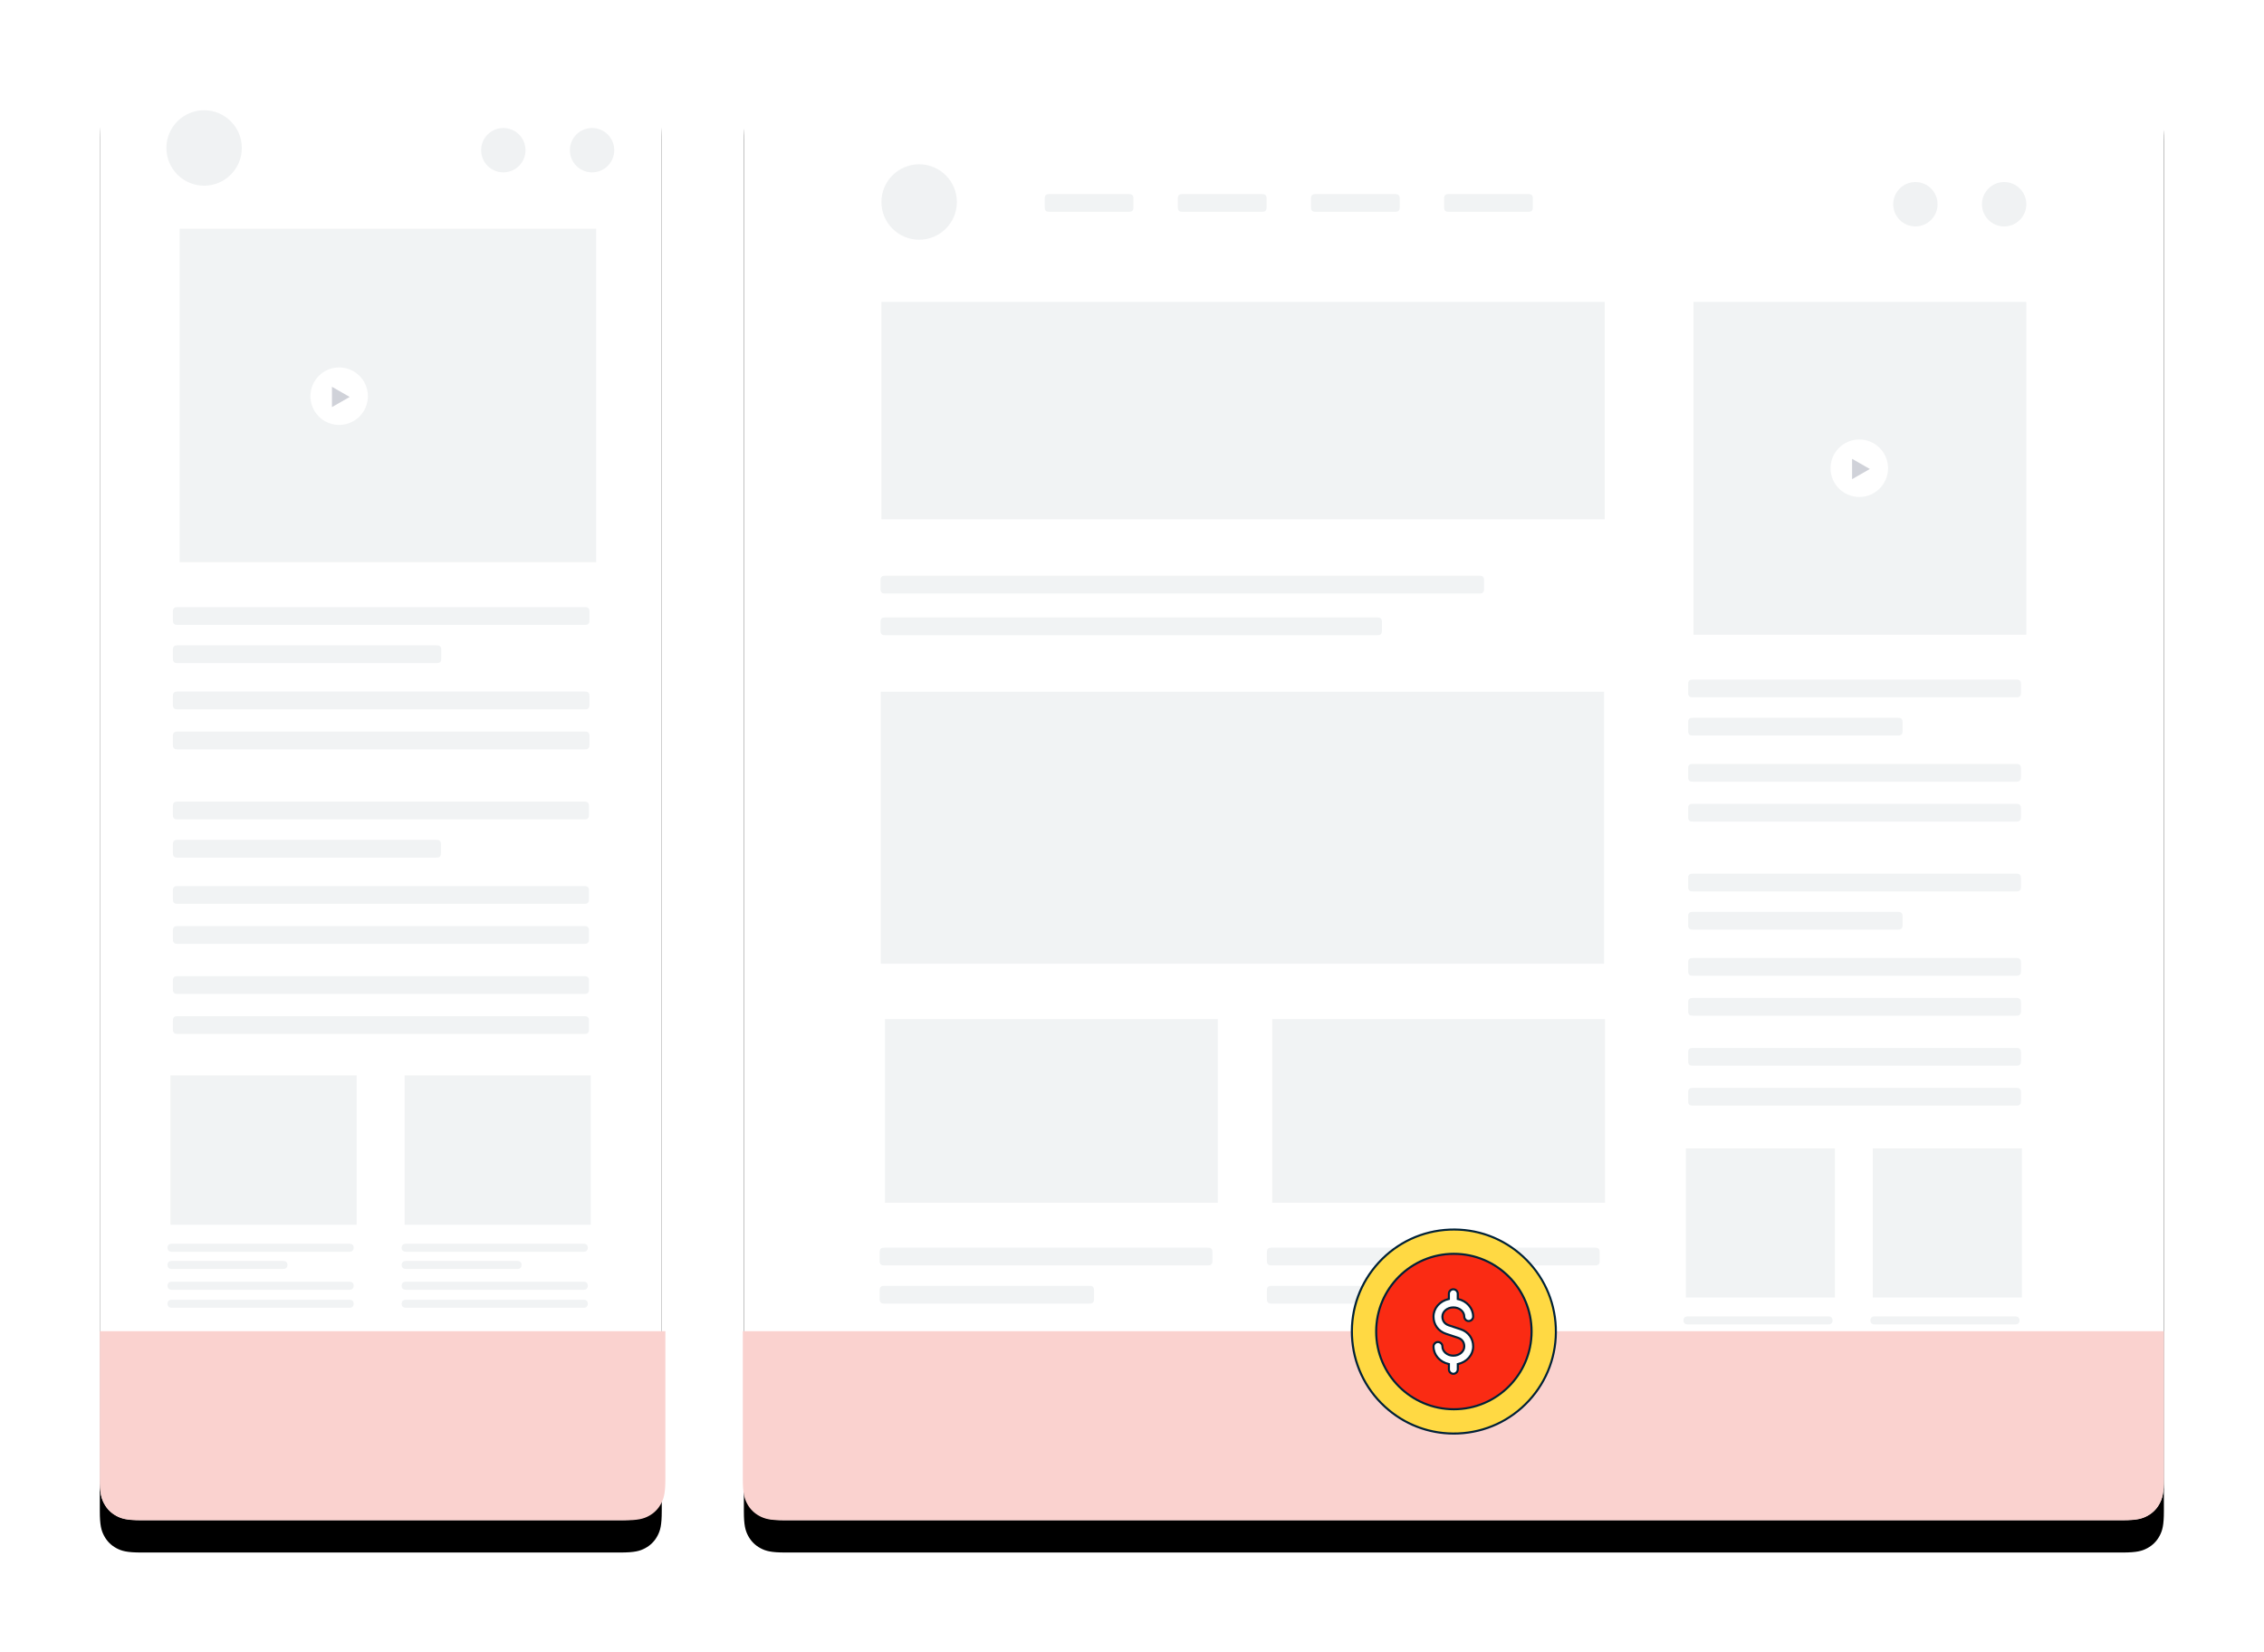 <?xml version="1.0" encoding="UTF-8"?>
<svg width="1257px" height="917px" viewBox="0 0 1257 917" version="1.1" xmlns="http://www.w3.org/2000/svg" xmlns:xlink="http://www.w3.org/1999/xlink">
    <title>native-img-14</title>
    <defs>
        <path d="M23.075,-9.32256277e-16 L765.345,-3.06200757e-14 C773.369,1.77911458e-14 776.278,0.835 779.212,2.404 C782.145,3.973 784.447,6.275 786.016,9.208 C787.585,12.142 788.42,15.051 788.42,23.075 L788.42,783.8 C788.42,791.824 787.585,794.733 786.016,797.667 C784.447,800.6 782.145,802.902 779.212,804.471 C776.278,806.04 773.369,806.875 765.345,806.875 L23.075,806.875 C15.051,806.875 12.142,806.04 9.208,804.471 C6.275,802.902 3.973,800.6 2.404,797.667 C0.835,794.733 1.86939253e-14,791.824 -3.21738361e-14,783.8 L6.21504185e-16,23.075 C-3.61111829e-16,15.051 0.835,12.142 2.404,9.208 C3.973,6.275 6.275,3.973 9.208,2.404 C12.142,0.835 15.051,5.41667744e-16 23.075,-9.32256277e-16 Z" id="path-1"></path>
        <filter x="-11.5%" y="-9.0%" width="123.1%" height="122.6%" filterUnits="objectBoundingBox" id="filter-3">
            <feMorphology radius="0.5" operator="dilate" in="SourceAlpha" result="shadowSpreadOuter1"></feMorphology>
            <feOffset dx="0" dy="0" in="shadowSpreadOuter1" result="shadowOffsetOuter1"></feOffset>
            <feColorMatrix values="0 0 0 0 0.082   0 0 0 0 0.118   0 0 0 0 0.255  0 0 0 0.13 0" type="matrix" in="shadowOffsetOuter1" result="shadowMatrixOuter1"></feColorMatrix>
            <feOffset dx="0" dy="18" in="SourceAlpha" result="shadowOffsetOuter2"></feOffset>
            <feGaussianBlur stdDeviation="27" in="shadowOffsetOuter2" result="shadowBlurOuter2"></feGaussianBlur>
            <feColorMatrix values="0 0 0 0 0.082   0 0 0 0 0.118   0 0 0 0 0.255  0 0 0 0.07 0" type="matrix" in="shadowBlurOuter2" result="shadowMatrixOuter2"></feColorMatrix>
            <feMerge>
                <feMergeNode in="shadowMatrixOuter1"></feMergeNode>
                <feMergeNode in="shadowMatrixOuter2"></feMergeNode>
            </feMerge>
        </filter>
        <polygon id="path-4" points="11.956 10.742 11.956 22.02 21.811 16.382"></polygon>
        <polygon id="path-5" points="0 0 401.601 0 401.601 151 0 151"></polygon>
        <path d="M23.075,-9.32256277e-16 L288.925,9.32256277e-16 C296.949,-5.41667744e-16 299.858,0.835 302.792,2.404 C305.725,3.973 308.027,6.275 309.596,9.208 C311.165,12.142 312,15.051 312,23.075 L312,783.8 C312,791.824 311.165,794.733 309.596,797.667 C308.027,800.6 305.725,802.902 302.792,804.471 C299.858,806.04 296.949,806.875 288.925,806.875 L23.075,806.875 C15.051,806.875 12.142,806.04 9.208,804.471 C6.275,802.902 3.973,800.6 2.404,797.667 C0.835,794.733 1.86939253e-14,791.824 -3.21738361e-14,783.8 L6.21504185e-16,23.075 C-3.61111829e-16,15.051 0.835,12.142 2.404,9.208 C3.973,6.275 6.275,3.973 9.208,2.404 C12.142,0.835 15.051,5.41667744e-16 23.075,-9.32256277e-16 Z" id="path-7"></path>
        <filter x="-29.2%" y="-9.0%" width="158.3%" height="122.6%" filterUnits="objectBoundingBox" id="filter-9">
            <feMorphology radius="0.5" operator="dilate" in="SourceAlpha" result="shadowSpreadOuter1"></feMorphology>
            <feOffset dx="0" dy="0" in="shadowSpreadOuter1" result="shadowOffsetOuter1"></feOffset>
            <feColorMatrix values="0 0 0 0 0.082   0 0 0 0 0.118   0 0 0 0 0.255  0 0 0 0.13 0" type="matrix" in="shadowOffsetOuter1" result="shadowMatrixOuter1"></feColorMatrix>
            <feOffset dx="0" dy="18" in="SourceAlpha" result="shadowOffsetOuter2"></feOffset>
            <feGaussianBlur stdDeviation="27" in="shadowOffsetOuter2" result="shadowBlurOuter2"></feGaussianBlur>
            <feColorMatrix values="0 0 0 0 0.082   0 0 0 0 0.118   0 0 0 0 0.255  0 0 0 0.07 0" type="matrix" in="shadowBlurOuter2" result="shadowMatrixOuter2"></feColorMatrix>
            <feMerge>
                <feMergeNode in="shadowMatrixOuter1"></feMergeNode>
                <feMergeNode in="shadowMatrixOuter2"></feMergeNode>
            </feMerge>
        </filter>
        <polygon id="path-10" points="11.956 10.742 11.956 22.02 21.811 16.382"></polygon>
    </defs>
    <g id="assets" stroke="none" stroke-width="1" fill="none" fill-rule="evenodd">
        <g id="native-img-4" transform="translate(-110, -217)">
            <g id="native-img-14" transform="translate(165.42, 254)">
                <g id="hero--img-1-copy-2" transform="translate(357.58, 0)">
                    <mask id="mask-2" fill="white">
                        <use xlink:href="#path-1"></use>
                    </mask>
                    <g id="Rectangle">
                        <use fill="black" fill-opacity="1" filter="url(#filter-3)" xlink:href="#path-1"></use>
                        <use fill="#FFFFFF" fill-rule="evenodd" xlink:href="#path-1"></use>
                    </g>
                    <g id="Group-2" mask="url(#mask-2)">
                        <g transform="translate(521.671, 130.582)">
                            <g id="Group-3" transform="translate(2.613, 0)">
                                <polygon id="Rectangle" fill="#F1F3F4" points="2.971 0 187.757 0 187.757 184.786 2.971 184.786"></polygon>
                                <g id="Group" transform="translate(79.062, 76.399)">
                                    <path d="M15.959,0 C7.145,0 0,7.146 0,15.959 C0,24.774 7.144,31.918 15.959,31.918 C24.772,31.918 31.918,24.773 31.918,15.959 C31.918,7.147 24.771,0 15.959,0 Z" id="Stroke-44" fill="#FFFFFF"></path>
                                    <g id="Fill-45">
                                        <use fill="#FFFFFF" xlink:href="#path-4"></use>
                                        <use fill-opacity="0.2" fill="#151E41" xlink:href="#path-4"></use>
                                    </g>
                                </g>
                                <g id="Group-21" transform="translate(0, 209.688)" fill="#F1F3F4" fill-rule="nonzero">
                                    <path d="M2.564,21.197 L116.481,21.197 C117.372,21.197 117.696,21.289 118.022,21.464 C118.348,21.638 118.603,21.894 118.778,22.22 C118.952,22.546 119.045,22.869 119.045,23.76 L119.045,28.488 C119.045,29.379 118.952,29.703 118.778,30.029 C118.603,30.355 118.348,30.61 118.022,30.785 C117.696,30.959 117.372,31.052 116.481,31.052 L2.564,31.052 C1.672,31.052 1.349,30.959 1.023,30.785 C0.697,30.61 0.441,30.355 0.267,30.029 C0.093,29.703 4.01235366e-17,29.379 -6.90560205e-17,28.488 L6.90560205e-17,23.76 C-4.01235366e-17,22.869 0.093,22.546 0.267,22.22 C0.441,21.894 0.697,21.638 1.023,21.464 C1.349,21.289 1.672,21.197 2.564,21.197 Z" id="Rectangle_20"></path>
                                    <path d="M2.564,9.77023664e-18 L182.222,2.16938298e-16 C183.114,-1.26047399e-16 183.437,0.093 183.763,0.267 C184.089,0.441 184.345,0.697 184.519,1.023 C184.693,1.349 184.786,1.672 184.786,2.564 L184.786,7.291 C184.786,8.183 184.693,8.506 184.519,8.832 C184.345,9.158 184.089,9.414 183.763,9.588 C183.437,9.762 183.114,9.855 182.222,9.855 L2.564,9.855 C1.672,9.855 1.349,9.762 1.023,9.588 C0.697,9.414 0.441,9.158 0.267,8.832 C0.093,8.506 -2.57385571e-17,8.183 4.42982469e-17,7.291 L2.95764555e-16,2.564 C-1.71847724e-16,1.672 0.093,1.349 0.267,1.023 C0.441,0.697 0.697,0.441 1.023,0.267 C1.349,0.093 1.672,-5.67678885e-18 2.564,9.77023664e-18 Z" id="Rectangle_19"></path>
                                    <path d="M2.564,46.812 L182.222,46.812 C183.114,46.812 183.437,46.905 183.763,47.08 C184.089,47.254 184.345,47.51 184.519,47.836 C184.693,48.162 184.786,48.485 184.786,49.376 L184.786,54.104 C184.786,54.995 184.693,55.319 184.519,55.645 C184.345,55.97 184.089,56.226 183.763,56.401 C183.437,56.575 183.114,56.668 182.222,56.668 L2.564,56.668 C1.672,56.668 1.349,56.575 1.023,56.401 C0.697,56.226 0.441,55.97 0.267,55.645 C0.093,55.319 -2.57385571e-17,54.995 4.42982469e-17,54.104 L2.95764555e-16,49.376 C-1.71847724e-16,48.485 0.093,48.162 0.267,47.836 C0.441,47.51 0.697,47.254 1.023,47.08 C1.349,46.905 1.672,46.812 2.564,46.812 Z" id="Rectangle_19-Copy"></path>
                                    <path d="M2.564,68.987 L182.222,68.987 C183.114,68.987 183.437,69.08 183.763,69.254 C184.089,69.428 184.345,69.684 184.519,70.01 C184.693,70.336 184.786,70.659 184.786,71.551 L184.786,76.278 C184.786,77.17 184.693,77.493 184.519,77.819 C184.345,78.145 184.089,78.401 183.763,78.575 C183.437,78.749 183.114,78.842 182.222,78.842 L2.564,78.842 C1.672,78.842 1.349,78.749 1.023,78.575 C0.697,78.401 0.441,78.145 0.267,77.819 C0.093,77.493 4.01235366e-17,77.17 -6.90560205e-17,76.278 L6.90560205e-17,71.551 C-4.01235366e-17,70.659 0.093,70.336 0.267,70.01 C0.441,69.684 0.697,69.428 1.023,69.254 C1.349,69.08 1.672,68.987 2.564,68.987 Z" id="Rectangle_19-Copy"></path>
                                </g>
                            </g>
                            <g id="Group-3" transform="translate(0, 469.931)">
                                <polygon id="Rectangle" fill="#F1F3F4" points="1.314 0 84.098 0 84.098 82.784 1.314 82.784"></polygon>
                                <g id="Group-21" transform="translate(0, 93.296)" fill="#F1F3F4" fill-rule="nonzero">
                                    <path d="M2.207,9.538 L51.125,9.538 C51.588,9.538 51.983,9.631 52.309,9.806 C52.635,9.98 52.891,10.236 53.065,10.562 C53.239,10.888 53.332,11.282 53.332,11.745 L53.332,11.767 C53.332,12.23 53.239,12.624 53.065,12.95 C52.891,13.276 52.635,13.532 52.309,13.706 C51.983,13.881 51.588,13.973 51.125,13.973 L2.207,13.973 C1.744,13.973 1.349,13.881 1.023,13.706 C0.697,13.532 0.441,13.276 0.267,12.95 C0.093,12.624 3.13759355e-17,12.23 -2.53180152e-17,11.767 L2.53180152e-17,11.745 C-3.13759355e-17,11.282 0.093,10.888 0.267,10.562 C0.441,10.236 0.697,9.98 1.023,9.806 C1.349,9.631 1.744,9.538 2.207,9.538 Z" id="Rectangle_20"></path>
                                    <path d="M2.207,-3.79770228e-17 L80.577,-1.43097972e-15 C81.04,1.7733747e-15 81.435,0.093 81.761,0.267 C82.087,0.441 82.343,0.697 82.517,1.023 C82.691,1.349 82.784,1.744 82.784,2.207 L82.784,2.228 C82.784,2.691 82.691,3.086 82.517,3.412 C82.343,3.738 82.087,3.993 81.761,4.168 C81.435,4.342 81.04,4.435 80.577,4.435 L2.207,4.435 C1.744,4.435 1.349,4.342 1.023,4.168 C0.697,3.993 0.441,3.738 0.267,3.412 C0.093,3.086 3.13759355e-17,2.691 -2.53180152e-17,2.228 L2.53180152e-17,2.207 C-3.13759355e-17,1.744 0.093,1.349 0.267,1.023 C0.441,0.697 0.697,0.441 1.023,0.267 C1.349,0.093 1.744,4.70639033e-17 2.207,-3.79770228e-17 Z" id="Rectangle_19"></path>
                                    <path d="M2.207,21.066 L80.577,21.066 C81.04,21.066 81.435,21.158 81.761,21.333 C82.087,21.507 82.343,21.763 82.517,22.089 C82.691,22.415 82.784,22.809 82.784,23.272 L82.784,23.294 C82.784,23.757 82.691,24.151 82.517,24.477 C82.343,24.803 82.087,25.059 81.761,25.233 C81.435,25.408 81.04,25.5 80.577,25.5 L2.207,25.5 C1.744,25.5 1.349,25.408 1.023,25.233 C0.697,25.059 0.441,24.803 0.267,24.477 C0.093,24.151 -2.01271218e-17,23.757 1.62410704e-17,23.294 L6.68771007e-17,23.272 C-8.28789929e-17,22.809 0.093,22.415 0.267,22.089 C0.441,21.763 0.697,21.507 1.023,21.333 C1.349,21.158 1.744,21.066 2.207,21.066 Z" id="Rectangle_19-Copy"></path>
                                    <path d="M2.207,31.044 L80.577,31.044 C81.04,31.044 81.435,31.137 81.761,31.311 C82.087,31.485 82.343,31.741 82.517,32.067 C82.691,32.393 82.784,32.788 82.784,33.251 L82.784,33.272 C82.784,33.735 82.691,34.13 82.517,34.456 C82.343,34.782 82.087,35.037 81.761,35.212 C81.435,35.386 81.04,35.479 80.577,35.479 L2.207,35.479 C1.744,35.479 1.349,35.386 1.023,35.212 C0.697,35.037 0.441,34.782 0.267,34.456 C0.093,34.13 3.13759355e-17,33.735 -2.53180152e-17,33.272 L2.53180152e-17,33.251 C-3.13759355e-17,32.788 0.093,32.393 0.267,32.067 C0.441,31.741 0.697,31.485 1.023,31.311 C1.349,31.137 1.744,31.044 2.207,31.044 Z" id="Rectangle_19-Copy"></path>
                                </g>
                            </g>
                            <g id="Group-3" transform="translate(103.809, 469.931)">
                                <polygon id="Rectangle" fill="#F1F3F4" points="1.314 0 84.098 0 84.098 82.784 1.314 82.784"></polygon>
                                <g id="Group-21" transform="translate(0, 93.296)" fill="#F1F3F4" fill-rule="nonzero">
                                    <path d="M2.207,9.538 L51.125,9.538 C51.588,9.538 51.983,9.631 52.309,9.806 C52.635,9.98 52.891,10.236 53.065,10.562 C53.239,10.888 53.332,11.282 53.332,11.745 L53.332,11.767 C53.332,12.23 53.239,12.624 53.065,12.95 C52.891,13.276 52.635,13.532 52.309,13.706 C51.983,13.881 51.588,13.973 51.125,13.973 L2.207,13.973 C1.744,13.973 1.349,13.881 1.023,13.706 C0.697,13.532 0.441,13.276 0.267,12.95 C0.093,12.624 -2.01271218e-17,12.23 1.62410704e-17,11.767 L6.68771007e-17,11.745 C-8.28789929e-17,11.282 0.093,10.888 0.267,10.562 C0.441,10.236 0.697,9.98 1.023,9.806 C1.349,9.631 1.744,9.538 2.207,9.538 Z" id="Rectangle_20"></path>
                                    <path d="M2.207,-3.79770228e-17 L80.577,3.79770228e-17 C81.04,-4.70639033e-17 81.435,0.093 81.761,0.267 C82.087,0.441 82.343,0.697 82.517,1.023 C82.691,1.349 82.784,1.744 82.784,2.207 L82.784,2.228 C82.784,2.691 82.691,3.086 82.517,3.412 C82.343,3.738 82.087,3.993 81.761,4.168 C81.435,4.342 81.04,4.435 80.577,4.435 L2.207,4.435 C1.744,4.435 1.349,4.342 1.023,4.168 C0.697,3.993 0.441,3.738 0.267,3.412 C0.093,3.086 3.13759355e-17,2.691 -2.53180152e-17,2.228 L1.08436186e-16,2.207 C-1.3438205e-16,1.744 0.093,1.349 0.267,1.023 C0.441,0.697 0.697,0.441 1.023,0.267 C1.349,0.093 1.744,4.70639033e-17 2.207,-3.79770228e-17 Z" id="Rectangle_19"></path>
                                    <path d="M2.207,21.066 L80.577,21.066 C81.04,21.066 81.435,21.158 81.761,21.333 C82.087,21.507 82.343,21.763 82.517,22.089 C82.691,22.415 82.784,22.809 82.784,23.272 L82.784,23.294 C82.784,23.757 82.691,24.151 82.517,24.477 C82.343,24.803 82.087,25.059 81.761,25.233 C81.435,25.408 81.04,25.5 80.577,25.5 L2.207,25.5 C1.744,25.5 1.349,25.408 1.023,25.233 C0.697,25.059 0.441,24.803 0.267,24.477 C0.093,24.151 -2.01271218e-17,23.757 1.62410704e-17,23.294 L1.08436186e-16,23.272 C-1.3438205e-16,22.809 0.093,22.415 0.267,22.089 C0.441,21.763 0.697,21.507 1.023,21.333 C1.349,21.158 1.744,21.066 2.207,21.066 Z" id="Rectangle_19-Copy"></path>
                                    <path d="M2.207,31.044 L80.577,31.044 C81.04,31.044 81.435,31.137 81.761,31.311 C82.087,31.485 82.343,31.741 82.517,32.067 C82.691,32.393 82.784,32.788 82.784,33.251 L82.784,33.272 C82.784,33.735 82.691,34.13 82.517,34.456 C82.343,34.782 82.087,35.037 81.761,35.212 C81.435,35.386 81.04,35.479 80.577,35.479 L2.207,35.479 C1.744,35.479 1.349,35.386 1.023,35.212 C0.697,35.037 0.441,34.782 0.267,34.456 C0.093,34.13 -2.01271218e-17,33.735 1.62410704e-17,33.272 L1.08436186e-16,33.251 C-1.3438205e-16,32.788 0.093,32.393 0.267,32.067 C0.441,31.741 0.697,31.485 1.023,31.311 C1.349,31.137 1.744,31.044 2.207,31.044 Z" id="Rectangle_19-Copy"></path>
                                </g>
                            </g>
                            <g id="Group-21" transform="translate(2.613, 317.439)">
                                <path d="M2.564,21.197 L116.481,21.197 C117.372,21.197 117.696,21.289 118.022,21.464 C118.348,21.638 118.603,21.894 118.778,22.22 C118.952,22.546 119.045,22.869 119.045,23.76 L119.045,28.488 C119.045,29.379 118.952,29.703 118.778,30.029 C118.603,30.355 118.348,30.61 118.022,30.785 C117.696,30.959 117.372,31.052 116.481,31.052 L2.564,31.052 C1.672,31.052 1.349,30.959 1.023,30.785 C0.697,30.61 0.441,30.355 0.267,30.029 C0.093,29.703 4.01235366e-17,29.379 -6.90560205e-17,28.488 L1.82410288e-16,23.76 C-1.0598563e-16,22.869 0.093,22.546 0.267,22.22 C0.441,21.894 0.697,21.638 1.023,21.464 C1.349,21.289 1.672,21.197 2.564,21.197 Z" id="Rectangle_20" fill="#F1F3F4" fill-rule="nonzero"></path>
                                <path d="M2.564,-1.03584031e-16 L182.222,8.11687468e-15 C183.114,-4.71613794e-15 183.437,0.093 183.763,0.267 C184.089,0.441 184.345,0.697 184.519,1.023 C184.693,1.349 184.786,1.672 184.786,2.564 L184.786,7.291 C184.786,8.183 184.693,8.506 184.519,8.832 C184.345,9.158 184.089,9.414 183.763,9.588 C183.437,9.762 183.114,9.855 182.222,9.855 L2.564,9.855 C1.672,9.855 1.349,9.762 1.023,9.588 C0.697,9.414 0.441,9.158 0.267,8.832 C0.093,8.506 4.01235366e-17,8.183 -6.90560205e-17,7.291 L6.90560205e-17,2.564 C-4.01235366e-17,1.672 0.093,1.349 0.267,1.023 C0.441,0.697 0.697,0.441 1.023,0.267 C1.349,0.093 1.672,6.01853049e-17 2.564,-1.03584031e-16 Z" id="Rectangle_19" fill="#F1F3F4" fill-rule="nonzero"></path>
                                <path d="M2.564,46.812 L182.222,46.812 C183.114,46.812 183.437,46.905 183.763,47.08 C184.089,47.254 184.345,47.51 184.519,47.836 C184.693,48.162 184.786,48.485 184.786,49.376 L184.786,54.104 C184.786,54.995 184.693,55.319 184.519,55.645 C184.345,55.97 184.089,56.226 183.763,56.401 C183.437,56.575 183.114,56.668 182.222,56.668 L2.564,56.668 C1.672,56.668 1.349,56.575 1.023,56.401 C0.697,56.226 0.441,55.97 0.267,55.645 C0.093,55.319 1.85622056e-16,54.995 -3.19471353e-16,54.104 L1.82410288e-16,49.376 C-1.0598563e-16,48.485 0.093,48.162 0.267,47.836 C0.441,47.51 0.697,47.254 1.023,47.08 C1.349,46.905 1.672,46.812 2.564,46.812 Z" id="Rectangle_19-Copy" fill="#F1F3F4" fill-rule="nonzero"></path>
                                <path d="M2.564,68.987 L182.222,68.987 C183.114,68.987 183.437,69.08 183.763,69.254 C184.089,69.428 184.345,69.684 184.519,70.01 C184.693,70.336 184.786,70.659 184.786,71.551 L184.786,76.278 C184.786,77.17 184.693,77.493 184.519,77.819 C184.345,78.145 184.089,78.401 183.763,78.575 C183.437,78.749 183.114,78.842 182.222,78.842 L2.564,78.842 C1.672,78.842 1.349,78.749 1.023,78.575 C0.697,78.401 0.441,78.145 0.267,77.819 C0.093,77.493 4.01235366e-17,77.17 -6.90560205e-17,76.278 L1.82410288e-16,71.551 C-1.0598563e-16,70.659 0.093,70.336 0.267,70.01 C0.441,69.684 0.697,69.428 1.023,69.254 C1.349,69.08 1.672,68.987 2.564,68.987 Z" id="Rectangle_19-Copy" fill="#F1F3F4" fill-rule="nonzero"></path>
                                <path d="M2.564,96.746 L182.222,96.746 C183.114,96.746 183.437,96.839 183.763,97.013 C184.089,97.187 184.345,97.443 184.519,97.769 C184.693,98.095 184.786,98.418 184.786,99.31 L184.786,104.037 C184.786,104.929 184.693,105.252 184.519,105.578 C184.345,105.904 184.089,106.16 183.763,106.334 C183.437,106.508 183.114,106.601 182.222,106.601 L2.564,106.601 C1.672,106.601 1.349,106.508 1.023,106.334 C0.697,106.16 0.441,105.904 0.267,105.578 C0.093,105.252 4.01235366e-17,104.929 -6.90560205e-17,104.037 L1.82410288e-16,99.31 C-1.0598563e-16,98.418 0.093,98.095 0.267,97.769 C0.441,97.443 0.697,97.187 1.023,97.013 C1.349,96.839 1.672,96.746 2.564,96.746 Z" id="Rectangle_19-Copy" fill="#F1F3F4" fill-rule="nonzero"></path>
                                <path d="M2.564,118.92 L182.222,118.92 C183.114,118.92 183.437,119.013 183.763,119.187 C184.089,119.361 184.345,119.617 184.519,119.943 C184.693,120.269 184.786,120.592 184.786,121.484 L184.786,126.211 C184.786,127.103 184.693,127.426 184.519,127.752 C184.345,128.078 184.089,128.334 183.763,128.508 C183.437,128.682 183.114,128.775 182.222,128.775 L2.564,128.775 C1.672,128.775 1.349,128.682 1.023,128.508 C0.697,128.334 0.441,128.078 0.267,127.752 C0.093,127.426 1.85622056e-16,127.103 -3.19471353e-16,126.211 L1.82410288e-16,121.484 C-1.0598563e-16,120.592 0.093,120.269 0.267,119.943 C0.441,119.617 0.697,119.361 1.023,119.187 C1.349,119.013 1.672,118.92 2.564,118.92 Z" id="Rectangle_19-Copy" fill="#F1F3F4" fill-rule="nonzero"></path>
                            </g>
                        </g>
                    </g>
                    <g id="Group-2" mask="url(#mask-2)">
                        <g transform="translate(290.387, 528.736)">
                            <polygon id="Rectangle" fill="#F1F3F4" points="2.971 0 187.757 0 187.757 102 2.971 102"></polygon>
                            <g id="Group-21" stroke-width="1" fill="none" transform="translate(0, 126.902)">
                                <path d="M2.564,21.197 L116.481,21.197 C117.372,21.197 117.696,21.289 118.022,21.464 C118.348,21.638 118.603,21.894 118.778,22.22 C118.952,22.546 119.045,22.869 119.045,23.76 L119.045,28.488 C119.045,29.379 118.952,29.703 118.778,30.029 C118.603,30.355 118.348,30.61 118.022,30.785 C117.696,30.959 117.372,31.052 116.481,31.052 L2.564,31.052 C1.672,31.052 1.349,30.959 1.023,30.785 C0.697,30.61 0.441,30.355 0.267,30.029 C0.093,29.703 4.01235366e-17,29.379 -6.90560205e-17,28.488 L2.95764555e-16,23.76 C-1.71847724e-16,22.869 0.093,22.546 0.267,22.22 C0.441,21.894 0.697,21.638 1.023,21.464 C1.349,21.289 1.672,21.197 2.564,21.197 Z" id="Rectangle_20" fill="#F1F3F4" fill-rule="nonzero"></path>
                                <path d="M2.564,-1.03584031e-16 L182.222,1.03584031e-16 C183.114,-6.01853049e-17 183.437,0.093 183.763,0.267 C184.089,0.441 184.345,0.697 184.519,1.023 C184.693,1.349 184.786,1.672 184.786,2.564 L184.786,7.291 C184.786,8.183 184.693,8.506 184.519,8.832 C184.345,9.158 184.089,9.414 183.763,9.588 C183.437,9.762 183.114,9.855 182.222,9.855 L2.564,9.855 C1.672,9.855 1.349,9.762 1.023,9.588 C0.697,9.414 0.441,9.158 0.267,8.832 C0.093,8.506 4.01235366e-17,8.183 -6.90560205e-17,7.291 L6.90560205e-17,2.564 C-4.01235366e-17,1.672 0.093,1.349 0.267,1.023 C0.441,0.697 0.697,0.441 1.023,0.267 C1.349,0.093 1.672,6.01853049e-17 2.564,-1.03584031e-16 Z" id="Rectangle_19" fill="#F1F3F4" fill-rule="nonzero"></path>
                                <path d="M2.564,46.812 L182.222,46.812 C183.114,46.812 183.437,46.905 183.763,47.08 C184.089,47.254 184.345,47.51 184.519,47.836 C184.693,48.162 184.786,48.485 184.786,49.376 L184.786,54.104 C184.786,54.995 184.693,55.319 184.519,55.645 C184.345,55.97 184.089,56.226 183.763,56.401 C183.437,56.575 183.114,56.668 182.222,56.668 L2.564,56.668 C1.672,56.668 1.349,56.575 1.023,56.401 C0.697,56.226 0.441,55.97 0.267,55.645 C0.093,55.319 4.01235366e-17,54.995 -6.90560205e-17,54.104 L6.90560205e-17,49.376 C-4.01235366e-17,48.485 0.093,48.162 0.267,47.836 C0.441,47.51 0.697,47.254 1.023,47.08 C1.349,46.905 1.672,46.812 2.564,46.812 Z" id="Rectangle_19-Copy" fill="#F1F3F4" fill-rule="nonzero"></path>
                                <path d="M2.564,68.987 L182.222,68.987 C183.114,68.987 183.437,69.08 183.763,69.254 C184.089,69.428 184.345,69.684 184.519,70.01 C184.693,70.336 184.786,70.659 184.786,71.551 L184.786,76.278 C184.786,77.17 184.693,77.493 184.519,77.819 C184.345,78.145 184.089,78.401 183.763,78.575 C183.437,78.749 183.114,78.842 182.222,78.842 L2.564,78.842 C1.672,78.842 1.349,78.749 1.023,78.575 C0.697,78.401 0.441,78.145 0.267,77.819 C0.093,77.493 4.01235366e-17,77.17 -6.90560205e-17,76.278 L6.90560205e-17,71.551 C-4.01235366e-17,70.659 0.093,70.336 0.267,70.01 C0.441,69.684 0.697,69.428 1.023,69.254 C1.349,69.08 1.672,68.987 2.564,68.987 Z" id="Rectangle_19-Copy" fill="#F1F3F4" fill-rule="nonzero"></path>
                            </g>
                        </g>
                    </g>
                    <g id="Group-2" mask="url(#mask-2)">
                        <g transform="translate(75.387, 528.736)">
                            <polygon id="Rectangle" fill="#F1F3F4" points="2.971 0 187.757 0 187.757 102 2.971 102"></polygon>
                            <g id="Group-21" stroke-width="1" fill="none" transform="translate(0, 126.902)">
                                <path d="M2.564,21.197 L116.481,21.197 C117.372,21.197 117.696,21.289 118.022,21.464 C118.348,21.638 118.603,21.894 118.778,22.22 C118.952,22.546 119.045,22.869 119.045,23.76 L119.045,28.488 C119.045,29.379 118.952,29.703 118.778,30.029 C118.603,30.355 118.348,30.61 118.022,30.785 C117.696,30.959 117.372,31.052 116.481,31.052 L2.564,31.052 C1.672,31.052 1.349,30.959 1.023,30.785 C0.697,30.61 0.441,30.355 0.267,30.029 C0.093,29.703 4.01235366e-17,29.379 -6.90560205e-17,28.488 L2.95764555e-16,23.76 C-1.71847724e-16,22.869 0.093,22.546 0.267,22.22 C0.441,21.894 0.697,21.638 1.023,21.464 C1.349,21.289 1.672,21.197 2.564,21.197 Z" id="Rectangle_20" fill="#F1F3F4" fill-rule="nonzero"></path>
                                <path d="M2.564,-1.03584031e-16 L182.222,1.03584031e-16 C183.114,-6.01853049e-17 183.437,0.093 183.763,0.267 C184.089,0.441 184.345,0.697 184.519,1.023 C184.693,1.349 184.786,1.672 184.786,2.564 L184.786,7.291 C184.786,8.183 184.693,8.506 184.519,8.832 C184.345,9.158 184.089,9.414 183.763,9.588 C183.437,9.762 183.114,9.855 182.222,9.855 L2.564,9.855 C1.672,9.855 1.349,9.762 1.023,9.588 C0.697,9.414 0.441,9.158 0.267,8.832 C0.093,8.506 4.01235366e-17,8.183 -6.90560205e-17,7.291 L6.90560205e-17,2.564 C-4.01235366e-17,1.672 0.093,1.349 0.267,1.023 C0.441,0.697 0.697,0.441 1.023,0.267 C1.349,0.093 1.672,6.01853049e-17 2.564,-1.03584031e-16 Z" id="Rectangle_19" fill="#F1F3F4" fill-rule="nonzero"></path>
                                <path d="M2.564,46.812 L182.222,46.812 C183.114,46.812 183.437,46.905 183.763,47.08 C184.089,47.254 184.345,47.51 184.519,47.836 C184.693,48.162 184.786,48.485 184.786,49.376 L184.786,54.104 C184.786,54.995 184.693,55.319 184.519,55.645 C184.345,55.97 184.089,56.226 183.763,56.401 C183.437,56.575 183.114,56.668 182.222,56.668 L2.564,56.668 C1.672,56.668 1.349,56.575 1.023,56.401 C0.697,56.226 0.441,55.97 0.267,55.645 C0.093,55.319 4.01235366e-17,54.995 -6.90560205e-17,54.104 L6.90560205e-17,49.376 C-4.01235366e-17,48.485 0.093,48.162 0.267,47.836 C0.441,47.51 0.697,47.254 1.023,47.08 C1.349,46.905 1.672,46.812 2.564,46.812 Z" id="Rectangle_19-Copy" fill="#F1F3F4" fill-rule="nonzero"></path>
                                <path d="M2.564,68.987 L182.222,68.987 C183.114,68.987 183.437,69.08 183.763,69.254 C184.089,69.428 184.345,69.684 184.519,70.01 C184.693,70.336 184.786,70.659 184.786,71.551 L184.786,76.278 C184.786,77.17 184.693,77.493 184.519,77.819 C184.345,78.145 184.089,78.401 183.763,78.575 C183.437,78.749 183.114,78.842 182.222,78.842 L2.564,78.842 C1.672,78.842 1.349,78.749 1.023,78.575 C0.697,78.401 0.441,78.145 0.267,77.819 C0.093,77.493 4.01235366e-17,77.17 -6.90560205e-17,76.278 L6.90560205e-17,71.551 C-4.01235366e-17,70.659 0.093,70.336 0.267,70.01 C0.441,69.684 0.697,69.428 1.023,69.254 C1.349,69.08 1.672,68.987 2.564,68.987 Z" id="Rectangle_19-Copy" fill="#F1F3F4" fill-rule="nonzero"></path>
                            </g>
                        </g>
                    </g>
                    <polygon id="Rectangle" fill="#F1F3F4" mask="url(#mask-2)" points="76.378 130.582 477.98 130.582 477.98 251.309 76.378 251.309"></polygon>
                    <g id="Group-6" mask="url(#mask-2)">
                        <g transform="translate(76, 347)">
                            <mask id="mask-6" fill="white">
                                <use xlink:href="#path-5"></use>
                            </mask>
                            <use id="Rectangle" stroke="none" fill="#F1F3F4" fill-rule="evenodd" xlink:href="#path-5"></use>
                        </g>
                    </g>
                    <circle id="Oval" fill="#F0F2F3" mask="url(#mask-2)" cx="97.321" cy="75.146" r="20.942"></circle>
                    <path d="M169.596,70.737 L213.744,70.737 C214.636,70.737 214.959,70.83 215.285,71.004 C215.611,71.178 215.866,71.434 216.041,71.76 C216.215,72.086 216.308,72.409 216.308,73.301 L216.308,78.028 C216.308,78.92 216.215,79.243 216.041,79.569 C215.866,79.895 215.611,80.151 215.285,80.325 C214.959,80.499 214.636,80.592 213.744,80.592 L169.596,80.592 C168.704,80.592 168.381,80.499 168.055,80.325 C167.729,80.151 167.473,79.895 167.299,79.569 C167.124,79.243 167.032,78.92 167.032,78.028 L167.032,73.301 C167.032,72.409 167.124,72.086 167.299,71.76 C167.473,71.434 167.729,71.178 168.055,71.004 C168.381,70.83 168.704,70.737 169.596,70.737 Z" id="Rectangle_20" fill="#F1F3F4" fill-rule="nonzero" mask="url(#mask-2)"></path>
                    <path d="M243.51,70.737 L287.658,70.737 C288.55,70.737 288.873,70.83 289.199,71.004 C289.525,71.178 289.781,71.434 289.955,71.76 C290.129,72.086 290.222,72.409 290.222,73.301 L290.222,78.028 C290.222,78.92 290.129,79.243 289.955,79.569 C289.781,79.895 289.525,80.151 289.199,80.325 C288.873,80.499 288.55,80.592 287.658,80.592 L243.51,80.592 C242.618,80.592 242.295,80.499 241.969,80.325 C241.643,80.151 241.387,79.895 241.213,79.569 C241.039,79.243 240.946,78.92 240.946,78.028 L240.946,73.301 C240.946,72.409 241.039,72.086 241.213,71.76 C241.387,71.434 241.643,71.178 241.969,71.004 C242.295,70.83 242.618,70.737 243.51,70.737 Z" id="Rectangle_20" fill="#F1F3F4" fill-rule="nonzero" mask="url(#mask-2)"></path>
                    <path d="M317.424,70.737 L361.573,70.737 C362.464,70.737 362.788,70.83 363.113,71.004 C363.439,71.178 363.695,71.434 363.869,71.76 C364.044,72.086 364.137,72.409 364.137,73.301 L364.137,78.028 C364.137,78.92 364.044,79.243 363.869,79.569 C363.695,79.895 363.439,80.151 363.113,80.325 C362.788,80.499 362.464,80.592 361.573,80.592 L317.424,80.592 C316.533,80.592 316.209,80.499 315.884,80.325 C315.558,80.151 315.302,79.895 315.128,79.569 C314.953,79.243 314.86,78.92 314.86,78.028 L314.86,73.301 C314.86,72.409 314.953,72.086 315.128,71.76 C315.302,71.434 315.558,71.178 315.884,71.004 C316.209,70.83 316.533,70.737 317.424,70.737 Z" id="Rectangle_20" fill="#F1F3F4" fill-rule="nonzero" mask="url(#mask-2)"></path>
                    <path d="M391.339,70.737 L435.487,70.737 C436.379,70.737 436.702,70.83 437.028,71.004 C437.354,71.178 437.61,71.434 437.784,71.76 C437.958,72.086 438.051,72.409 438.051,73.301 L438.051,78.028 C438.051,78.92 437.958,79.243 437.784,79.569 C437.61,79.895 437.354,80.151 437.028,80.325 C436.702,80.499 436.379,80.592 435.487,80.592 L391.339,80.592 C390.447,80.592 390.124,80.499 389.798,80.325 C389.472,80.151 389.216,79.895 389.042,79.569 C388.868,79.243 388.775,78.92 388.775,78.028 L388.775,73.301 C388.775,72.409 388.868,72.086 389.042,71.76 C389.216,71.434 389.472,71.178 389.798,71.004 C390.124,70.83 390.447,70.737 391.339,70.737 Z" id="Rectangle_20" fill="#F1F3F4" fill-rule="nonzero" mask="url(#mask-2)"></path>
                    <circle id="Oval" fill="#F0F2F3" mask="url(#mask-2)" cx="699.723" cy="76.378" r="12.319"></circle>
                    <circle id="Oval" fill="#F0F2F3" mask="url(#mask-2)" cx="650.447" cy="76.378" r="12.319"></circle>
                    <g id="Group-21" mask="url(#mask-2)" fill="#F1F3F4" fill-rule="nonzero">
                        <g transform="translate(75.871, 282.625)">
                            <path d="M2.564,-1.03584031e-16 L332.538,1.03584031e-16 C333.43,-6.01853049e-17 333.753,0.093 334.079,0.267 C334.405,0.441 334.661,0.697 334.835,1.023 C335.009,1.349 335.102,1.672 335.102,2.564 L335.102,7.291 C335.102,8.183 335.009,8.506 334.835,8.832 C334.661,9.158 334.405,9.414 334.079,9.588 C333.753,9.762 333.43,9.855 332.538,9.855 L2.564,9.855 C1.672,9.855 1.349,9.762 1.023,9.588 C0.697,9.414 0.441,9.158 0.267,8.832 C0.093,8.506 4.01235366e-17,8.183 -6.90560205e-17,7.291 L6.90560205e-17,2.564 C-4.01235366e-17,1.672 0.093,1.349 0.267,1.023 C0.441,0.697 0.697,0.441 1.023,0.267 C1.349,0.093 1.672,6.01853049e-17 2.564,-1.03584031e-16 Z" id="Rectangle_20"></path>
                            <path d="M2.564,23.152 L275.847,23.152 C276.738,23.152 277.062,23.245 277.388,23.419 C277.714,23.593 277.969,23.849 278.144,24.175 C278.318,24.501 278.411,24.824 278.411,25.716 L278.411,30.443 C278.411,31.335 278.318,31.658 278.144,31.984 C277.969,32.31 277.714,32.566 277.388,32.74 C277.062,32.914 276.738,33.007 275.847,33.007 L2.564,33.007 C1.672,33.007 1.349,32.914 1.023,32.74 C0.697,32.566 0.441,32.31 0.267,31.984 C0.093,31.658 1.19759963e-16,31.335 -2.06117086e-16,30.443 L1.82410288e-16,25.716 C-1.0598563e-16,24.824 0.093,24.501 0.267,24.175 C0.441,23.849 0.697,23.593 1.023,23.419 C1.349,23.245 1.672,23.152 2.564,23.152 Z" id="Rectangle_19"></path>
                        </g>
                    </g>
                </g>
                <g id="hero--img-1-copy-2">
                    <mask id="mask-8" fill="white">
                        <use xlink:href="#path-7"></use>
                    </mask>
                    <g id="Rectangle">
                        <use fill="black" fill-opacity="1" filter="url(#filter-9)" xlink:href="#path-7"></use>
                        <use fill="#FFFFFF" fill-rule="evenodd" xlink:href="#path-7"></use>
                    </g>
                    <g id="Group-2" mask="url(#mask-8)">
                        <g transform="translate(37.58, 90)">
                            <g id="Group-3" transform="translate(3, 0)">
                                <polygon id="Rectangle" fill="#F1F3F4" points="3.719 0 235 0 235 185.087 3.719 185.087"></polygon>
                                <g id="Group-21" transform="translate(0, 210.03)" fill="#F1F3F4" fill-rule="nonzero">
                                    <path d="M2.564,21.231 L146.434,21.231 C147.326,21.231 147.649,21.324 147.975,21.498 C148.301,21.673 148.557,21.928 148.731,22.254 C148.905,22.58 148.998,22.904 148.998,23.795 L148.998,28.539 C148.998,29.43 148.905,29.753 148.731,30.079 C148.557,30.405 148.301,30.661 147.975,30.835 C147.649,31.01 147.326,31.102 146.434,31.102 L2.564,31.102 C1.672,31.102 1.349,31.01 1.023,30.835 C0.697,30.661 0.441,30.405 0.267,30.079 C0.093,29.753 1.85622056e-16,29.43 -3.19471353e-16,28.539 L6.90560205e-17,23.795 C-4.01235366e-17,22.904 0.093,22.58 0.267,22.254 C0.441,21.928 0.697,21.673 1.023,21.498 C1.349,21.324 1.672,21.231 2.564,21.231 Z" id="Rectangle_20"></path>
                                    <path d="M2.564,-1.03584031e-16 L228.717,1.03584031e-16 C229.609,-6.01853049e-17 229.932,0.093 230.258,0.267 C230.584,0.441 230.839,0.697 231.014,1.023 C231.188,1.349 231.281,1.672 231.281,2.564 L231.281,7.307 C231.281,8.199 231.188,8.522 231.014,8.848 C230.839,9.174 230.584,9.43 230.258,9.604 C229.932,9.778 229.609,9.871 228.717,9.871 L2.564,9.871 C1.672,9.871 1.349,9.778 1.023,9.604 C0.697,9.43 0.441,9.174 0.267,8.848 C0.093,8.522 4.01235366e-17,8.199 -6.90560205e-17,7.307 L1.82410288e-16,2.564 C-1.0598563e-16,1.672 0.093,1.349 0.267,1.023 C0.441,0.697 0.697,0.441 1.023,0.267 C1.349,0.093 1.672,6.01853049e-17 2.564,-1.03584031e-16 Z" id="Rectangle_19"></path>
                                    <path d="M2.564,46.889 L228.717,46.889 C229.609,46.889 229.932,46.982 230.258,47.156 C230.584,47.33 230.839,47.586 231.014,47.912 C231.188,48.238 231.281,48.561 231.281,49.453 L231.281,54.196 C231.281,55.088 231.188,55.411 231.014,55.737 C230.839,56.063 230.584,56.319 230.258,56.493 C229.932,56.667 229.609,56.76 228.717,56.76 L2.564,56.76 C1.672,56.76 1.349,56.667 1.023,56.493 C0.697,56.319 0.441,56.063 0.267,55.737 C0.093,55.411 1.85622056e-16,55.088 -3.19471353e-16,54.196 L1.82410288e-16,49.453 C-1.0598563e-16,48.561 0.093,48.238 0.267,47.912 C0.441,47.586 0.697,47.33 1.023,47.156 C1.349,46.982 1.672,46.889 2.564,46.889 Z" id="Rectangle_19-Copy"></path>
                                    <path d="M2.564,69.099 L228.717,69.099 C229.609,69.099 229.932,69.192 230.258,69.366 C230.584,69.541 230.839,69.796 231.014,70.122 C231.188,70.448 231.281,70.771 231.281,71.663 L231.281,76.407 C231.281,77.298 231.188,77.621 231.014,77.947 C230.839,78.273 230.584,78.529 230.258,78.703 C229.932,78.878 229.609,78.97 228.717,78.97 L2.564,78.97 C1.672,78.97 1.349,78.878 1.023,78.703 C0.697,78.529 0.441,78.273 0.267,77.947 C0.093,77.621 4.01235366e-17,77.298 -6.90560205e-17,76.407 L1.82410288e-16,71.663 C-1.0598563e-16,70.771 0.093,70.448 0.267,70.122 C0.441,69.796 0.697,69.541 1.023,69.366 C1.349,69.192 1.672,69.099 2.564,69.099 Z" id="Rectangle_19-Copy"></path>
                                </g>
                            </g>
                            <g id="Group-3" transform="translate(0, 470)">
                                <polygon id="Rectangle" fill="#F1F3F4" points="1.641 0 105 0 105 82.929 1.641 82.929"></polygon>
                                <g id="Group-21" transform="translate(0, 93.459)" fill="#F1F3F4" fill-rule="nonzero">
                                    <path d="M2.208,9.555 L64.379,9.555 C64.844,9.555 65.238,9.648 65.564,9.822 C65.89,9.997 66.146,10.252 66.32,10.578 C66.494,10.904 66.587,11.299 66.587,11.763 L66.587,11.789 C66.587,12.254 66.494,12.649 66.32,12.975 C66.146,13.3 65.89,13.556 65.564,13.731 C65.238,13.905 64.844,13.998 64.379,13.998 L2.208,13.998 C1.743,13.998 1.349,13.905 1.023,13.731 C0.697,13.556 0.441,13.3 0.267,12.975 C0.093,12.649 3.14125687e-17,12.254 -2.55011811e-17,11.789 L2.55011811e-17,11.763 C-3.14125687e-17,11.299 0.093,10.904 0.267,10.578 C0.441,10.252 0.697,9.997 1.023,9.822 C1.349,9.648 1.743,9.555 2.208,9.555 Z" id="Rectangle_20"></path>
                                    <path d="M2.208,-3.82517717e-17 L101.151,1.51783585e-15 C101.616,-1.86968292e-15 102.01,0.093 102.336,0.267 C102.662,0.441 102.918,0.697 103.092,1.023 C103.267,1.349 103.359,1.743 103.359,2.208 L103.359,2.234 C103.359,2.699 103.267,3.094 103.092,3.419 C102.918,3.745 102.662,4.001 102.336,4.175 C102.01,4.35 101.616,4.443 101.151,4.443 L2.208,4.443 C1.743,4.443 1.349,4.35 1.023,4.175 C0.697,4.001 0.441,3.745 0.267,3.419 C0.093,3.094 3.14125687e-17,2.699 -2.55011811e-17,2.234 L2.55011811e-17,2.208 C-3.14125687e-17,1.743 0.093,1.349 0.267,1.023 C0.441,0.697 0.697,0.441 1.023,0.267 C1.349,0.093 1.743,4.71188531e-17 2.208,-3.82517717e-17 Z" id="Rectangle_19"></path>
                                    <path d="M2.208,21.102 L101.151,21.102 C101.616,21.102 102.01,21.195 102.336,21.369 C102.662,21.544 102.918,21.8 103.092,22.126 C103.267,22.451 103.359,22.846 103.359,23.311 L103.359,23.337 C103.359,23.801 103.267,24.196 103.092,24.522 C102.918,24.848 102.662,25.104 102.336,25.278 C102.01,25.452 101.616,25.545 101.151,25.545 L2.208,25.545 C1.743,25.545 1.349,25.452 1.023,25.278 C0.697,25.104 0.441,24.848 0.267,24.522 C0.093,24.196 3.14125687e-17,23.801 -2.55011811e-17,23.337 L2.55011811e-17,23.311 C-3.14125687e-17,22.846 0.093,22.451 0.267,22.126 C0.441,21.8 0.697,21.544 1.023,21.369 C1.349,21.195 1.743,21.102 2.208,21.102 Z" id="Rectangle_19-Copy"></path>
                                    <path d="M2.208,31.098 L101.151,31.098 C101.616,31.098 102.01,31.191 102.336,31.365 C102.662,31.54 102.918,31.795 103.092,32.121 C103.267,32.447 103.359,32.842 103.359,33.306 L103.359,33.333 C103.359,33.797 103.267,34.192 103.092,34.518 C102.918,34.844 102.662,35.099 102.336,35.274 C102.01,35.448 101.616,35.541 101.151,35.541 L2.208,35.541 C1.743,35.541 1.349,35.448 1.023,35.274 C0.697,35.099 0.441,34.844 0.267,34.518 C0.093,34.192 3.14125687e-17,33.797 -2.55011811e-17,33.333 L2.55011811e-17,33.306 C-3.14125687e-17,32.842 0.093,32.447 0.267,32.121 C0.441,31.795 0.697,31.54 1.023,31.365 C1.349,31.191 1.743,31.098 2.208,31.098 Z" id="Rectangle_19-Copy"></path>
                                </g>
                            </g>
                            <g id="Group-3" transform="translate(130, 470)">
                                <polygon id="Rectangle" fill="#F1F3F4" points="1.641 0 105 0 105 82.929 1.641 82.929"></polygon>
                                <g id="Group-21" transform="translate(0, 93.459)" fill="#F1F3F4" fill-rule="nonzero">
                                    <path d="M2.208,9.555 L64.379,9.555 C64.844,9.555 65.238,9.648 65.564,9.822 C65.89,9.997 66.146,10.252 66.32,10.578 C66.494,10.904 66.587,11.299 66.587,11.763 L66.587,11.789 C66.587,12.254 66.494,12.649 66.32,12.975 C66.146,13.3 65.89,13.556 65.564,13.731 C65.238,13.905 64.844,13.998 64.379,13.998 L2.208,13.998 C1.743,13.998 1.349,13.905 1.023,13.731 C0.697,13.556 0.441,13.3 0.267,12.975 C0.093,12.649 3.14125687e-17,12.254 -2.55011811e-17,11.789 L2.55011811e-17,11.763 C-3.14125687e-17,11.299 0.093,10.904 0.267,10.578 C0.441,10.252 0.697,9.997 1.023,9.822 C1.349,9.648 1.743,9.555 2.208,9.555 Z" id="Rectangle_20"></path>
                                    <path d="M2.208,3.60797758e-18 L101.151,-1.39947255e-15 C101.616,1.72388202e-15 102.01,0.093 102.336,0.267 C102.662,0.441 102.918,0.697 103.092,1.023 C103.267,1.349 103.359,1.743 103.359,2.208 L103.359,2.234 C103.359,2.699 103.267,3.094 103.092,3.419 C102.918,3.745 102.662,4.001 102.336,4.175 C102.01,4.35 101.616,4.443 101.151,4.443 L2.208,4.443 C1.743,4.443 1.349,4.35 1.023,4.175 C0.697,4.001 0.441,3.745 0.267,3.419 C0.093,3.094 9.37596328e-17,2.699 -7.61154365e-17,2.234 L6.73609304e-17,2.208 C-8.29757588e-17,1.743 0.093,1.349 0.267,1.023 C0.441,0.697 0.697,0.441 1.023,0.267 C1.349,0.093 1.743,-4.44433704e-18 2.208,3.60797758e-18 Z" id="Rectangle_19"></path>
                                    <path d="M2.208,21.102 L101.151,21.102 C101.616,21.102 102.01,21.195 102.336,21.369 C102.662,21.544 102.918,21.8 103.092,22.126 C103.267,22.451 103.359,22.846 103.359,23.311 L103.359,23.337 C103.359,23.801 103.267,24.196 103.092,24.522 C102.918,24.848 102.662,25.104 102.336,25.278 C102.01,25.452 101.616,25.545 101.151,25.545 L2.208,25.545 C1.743,25.545 1.349,25.452 1.023,25.278 C0.697,25.104 0.441,24.848 0.267,24.522 C0.093,24.196 9.37596328e-17,23.801 -7.61154365e-17,23.337 L6.73609304e-17,23.311 C-8.29757588e-17,22.846 0.093,22.451 0.267,22.126 C0.441,21.8 0.697,21.544 1.023,21.369 C1.349,21.195 1.743,21.102 2.208,21.102 Z" id="Rectangle_19-Copy"></path>
                                    <path d="M2.208,31.098 L101.151,31.098 C101.616,31.098 102.01,31.191 102.336,31.365 C102.662,31.54 102.918,31.795 103.092,32.121 C103.267,32.447 103.359,32.842 103.359,33.306 L103.359,33.333 C103.359,33.797 103.267,34.192 103.092,34.518 C102.918,34.844 102.662,35.099 102.336,35.274 C102.01,35.448 101.616,35.541 101.151,35.541 L2.208,35.541 C1.743,35.541 1.349,35.448 1.023,35.274 C0.697,35.099 0.441,34.844 0.267,34.518 C0.093,34.192 -2.01506214e-17,33.797 1.63585681e-17,33.333 L6.73609304e-17,33.306 C-8.29757588e-17,32.842 0.093,32.447 0.267,32.121 C0.441,31.795 0.697,31.54 1.023,31.365 C1.349,31.191 1.743,31.098 2.208,31.098 Z" id="Rectangle_19-Copy"></path>
                                </g>
                            </g>
                            <g id="Group-21" transform="translate(3, 318)">
                                <path d="M2.564,21.234 L146.253,21.234 C147.145,21.234 147.468,21.326 147.794,21.501 C148.12,21.675 148.376,21.931 148.55,22.257 C148.724,22.583 148.817,22.906 148.817,23.797 L148.817,28.542 C148.817,29.434 148.724,29.757 148.55,30.083 C148.376,30.409 148.12,30.665 147.794,30.839 C147.468,31.013 147.145,31.106 146.253,31.106 L2.564,31.106 C1.672,31.106 1.349,31.013 1.023,30.839 C0.697,30.665 0.441,30.409 0.267,30.083 C0.093,29.757 4.01235366e-17,29.434 -6.90560205e-17,28.542 L6.90560205e-17,23.797 C-4.01235366e-17,22.906 0.093,22.583 0.267,22.257 C0.441,21.931 0.697,21.675 1.023,21.501 C1.349,21.326 1.672,21.234 2.564,21.234 Z" id="Rectangle_20" fill="#F1F3F4" fill-rule="nonzero"></path>
                                <path d="M2.564,-1.03584031e-16 L228.436,8.11687468e-15 C229.328,-4.71613794e-15 229.651,0.093 229.977,0.267 C230.303,0.441 230.559,0.697 230.733,1.023 C230.907,1.349 231,1.672 231,2.564 L231,7.309 C231,8.2 230.907,8.523 230.733,8.849 C230.559,9.175 230.303,9.431 229.977,9.605 C229.651,9.78 229.328,9.872 228.436,9.872 L2.564,9.872 C1.672,9.872 1.349,9.78 1.023,9.605 C0.697,9.431 0.441,9.175 0.267,8.849 C0.093,8.523 1.85622056e-16,8.2 -3.19471353e-16,7.309 L6.90560205e-17,2.564 C-4.01235366e-17,1.672 0.093,1.349 0.267,1.023 C0.441,0.697 0.697,0.441 1.023,0.267 C1.349,0.093 1.672,6.01853049e-17 2.564,-1.03584031e-16 Z" id="Rectangle_19" fill="#F1F3F4" fill-rule="nonzero"></path>
                                <path d="M2.564,46.894 L228.436,46.894 C229.328,46.894 229.651,46.987 229.977,47.161 C230.303,47.336 230.559,47.591 230.733,47.917 C230.907,48.243 231,48.566 231,49.458 L231,54.203 C231,55.094 230.907,55.418 230.733,55.743 C230.559,56.069 230.303,56.325 229.977,56.499 C229.651,56.674 229.328,56.767 228.436,56.767 L2.564,56.767 C1.672,56.767 1.349,56.674 1.023,56.499 C0.697,56.325 0.441,56.069 0.267,55.743 C0.093,55.418 4.01235366e-17,55.094 -6.90560205e-17,54.203 L6.90560205e-17,49.458 C-4.01235366e-17,48.566 0.093,48.243 0.267,47.917 C0.441,47.591 0.697,47.336 1.023,47.161 C1.349,46.987 1.672,46.894 2.564,46.894 Z" id="Rectangle_19-Copy" fill="#F1F3F4" fill-rule="nonzero"></path>
                                <path d="M2.564,69.107 L228.436,69.107 C229.328,69.107 229.651,69.2 229.977,69.374 C230.303,69.549 230.559,69.804 230.733,70.13 C230.907,70.456 231,70.78 231,71.671 L231,76.416 C231,77.307 230.907,77.631 230.733,77.956 C230.559,78.282 230.303,78.538 229.977,78.712 C229.651,78.887 229.328,78.98 228.436,78.98 L2.564,78.98 C1.672,78.98 1.349,78.887 1.023,78.712 C0.697,78.538 0.441,78.282 0.267,77.956 C0.093,77.631 4.01235366e-17,77.307 -6.90560205e-17,76.416 L6.90560205e-17,71.671 C-4.01235366e-17,70.78 0.093,70.456 0.267,70.13 C0.441,69.804 0.697,69.549 1.023,69.374 C1.349,69.2 1.672,69.107 2.564,69.107 Z" id="Rectangle_19-Copy" fill="#F1F3F4" fill-rule="nonzero"></path>
                                <path d="M2.564,96.915 L228.436,96.915 C229.328,96.915 229.651,97.007 229.977,97.182 C230.303,97.356 230.559,97.612 230.733,97.938 C230.907,98.264 231,98.587 231,99.478 L231,104.223 C231,105.115 230.907,105.438 230.733,105.764 C230.559,106.09 230.303,106.346 229.977,106.52 C229.651,106.694 229.328,106.787 228.436,106.787 L2.564,106.787 C1.672,106.787 1.349,106.694 1.023,106.52 C0.697,106.346 0.441,106.09 0.267,105.764 C0.093,105.438 4.01235366e-17,105.115 -6.90560205e-17,104.223 L6.90560205e-17,99.478 C-4.01235366e-17,98.587 0.093,98.264 0.267,97.938 C0.441,97.612 0.697,97.356 1.023,97.182 C1.349,97.007 1.672,96.915 2.564,96.915 Z" id="Rectangle_19-Copy" fill="#F1F3F4" fill-rule="nonzero"></path>
                                <path d="M2.564,119.128 L228.436,119.128 C229.328,119.128 229.651,119.22 229.977,119.395 C230.303,119.569 230.559,119.825 230.733,120.151 C230.907,120.477 231,120.8 231,121.691 L231,126.436 C231,127.328 230.907,127.651 230.733,127.977 C230.559,128.303 230.303,128.559 229.977,128.733 C229.651,128.907 229.328,129 228.436,129 L2.564,129 C1.672,129 1.349,128.907 1.023,128.733 C0.697,128.559 0.441,128.303 0.267,127.977 C0.093,127.651 4.01235366e-17,127.328 -6.90560205e-17,126.436 L6.90560205e-17,121.691 C-4.01235366e-17,120.8 0.093,120.477 0.267,120.151 C0.441,119.825 0.697,119.569 1.023,119.395 C1.349,119.22 1.672,119.128 2.564,119.128 Z" id="Rectangle_19-Copy" fill="#F1F3F4" fill-rule="nonzero"></path>
                            </g>
                        </g>
                    </g>
                    <circle id="Oval" fill="#F0F2F3" mask="url(#mask-8)" cx="57.901" cy="45.146" r="20.942"></circle>
                    <circle id="Oval" fill="#F0F2F3" mask="url(#mask-8)" cx="273.303" cy="46.378" r="12.319"></circle>
                    <circle id="Oval" fill="#F0F2F3" mask="url(#mask-8)" cx="224.026" cy="46.378" r="12.319"></circle>
                    <g id="Group" mask="url(#mask-8)">
                        <g transform="translate(116.926, 166.981)">
                            <path d="M15.959,0 C7.145,0 0,7.146 0,15.959 C0,24.774 7.144,31.918 15.959,31.918 C24.772,31.918 31.918,24.773 31.918,15.959 C31.918,7.147 24.771,0 15.959,0 Z" id="Stroke-44" fill="#FFFFFF"></path>
                            <g id="Fill-45" fill="none">
                                <use fill="#FFFFFF" xlink:href="#path-10"></use>
                                <use fill-opacity="0.2" fill="#151E41" xlink:href="#path-10"></use>
                            </g>
                        </g>
                    </g>
                </g>
                <g id="Group-10" transform="translate(357, 645)" fill-rule="nonzero">
                    <path d="M0,57 L789,57 L789,138.925 C789,146.949 788.165,149.858 786.596,152.792 C785.027,155.725 782.725,158.027 779.792,159.596 C776.858,161.165 773.949,162 765.925,162 L23.075,162 C15.051,162 12.142,161.165 9.208,159.596 C6.275,158.027 3.973,155.725 2.404,152.792 C0.835,149.858 3.61111829e-16,146.949 -6.21504185e-16,138.925 L0,57 L0,57 Z" id="Rectangle" fill="#FAD2CF"></path>
                    <g id="Group" transform="translate(337.58, 0)">
                        <g>
                            <circle id="Oval" fill="#FFD943" cx="57.21" cy="57.2" r="56.63"></circle>
                            <path d="M57.15,114.41 C42.77,114.41 29.11,109.09 18.47,99.3 C7.23,88.95 0.68,74.84 0.05,59.58 C-0.58,44.31 4.76,29.71 15.11,18.47 C25.46,7.23 39.56,0.68 54.83,0.05 C70.12,-0.58 84.7,4.77 95.94,15.11 C107.18,25.46 113.73,39.56 114.36,54.83 L114.36,54.83 C114.99,70.1 109.65,84.7 99.3,95.94 C88.95,107.18 74.84,113.73 59.58,114.36 C58.77,114.4 57.96,114.41 57.15,114.41 Z M57.27,1.14 C56.48,1.14 55.68,1.16 54.89,1.19 C39.93,1.81 26.11,8.22 15.97,19.24 C5.83,30.26 0.59,44.57 1.21,59.53 C1.83,74.49 8.24,88.31 19.26,98.45 C30.28,108.59 44.56,113.83 59.55,113.21 C74.51,112.59 88.34,106.18 98.47,95.16 C108.61,84.14 113.85,69.83 113.23,54.87 L113.23,54.87 C112.61,39.91 106.2,26.09 95.18,15.95 C84.74,6.35 71.36,1.14 57.27,1.14 Z" id="Shape" fill="#002138"></path>
                        </g>
                        <g transform="translate(11.011, 10.988)">
                            <circle id="Oval" fill="#FA2B13" transform="translate(46.207, 46.207) rotate(-85.768) translate(-46.207, -46.207) " cx="46.207" cy="46.207" r="43.141"></circle>
                            <path d="M46.199,89.932 C22.089,89.932 2.479,70.322 2.479,46.212 C2.479,22.102 22.089,2.492 46.199,2.492 C70.309,2.492 89.919,22.102 89.919,46.212 C89.919,70.322 70.299,89.932 46.199,89.932 Z M46.199,3.652 C22.729,3.652 3.629,22.752 3.629,46.222 C3.629,69.692 22.719,88.792 46.199,88.792 C69.679,88.792 88.769,69.692 88.769,46.222 C88.769,22.752 69.669,3.652 46.199,3.652 Z" id="Shape" fill="#002138"></path>
                        </g>
                        <g transform="translate(45.33, 33.17)">
                            <path d="M11.59,10.63 C14.94,10.63 17.66,12.93 17.66,15.75 C17.66,17.11 18.77,18.22 20.13,18.22 C21.49,18.22 22.6,17.11 22.6,15.75 C22.6,10.98 18.94,7 14.06,5.97 L14.06,3.05 C14.06,1.69 12.95,0.58 11.59,0.58 C10.23,0.58 9.12,1.69 9.12,3.05 L9.12,5.97 C4.24,7 0.58,10.98 0.58,15.75 C0.58,20.2 3.22,23.84 7.47,25.26 L14.15,27.47 C16.41,28.23 17.66,29.94 17.66,32.3 C17.66,35.13 14.94,37.42 11.59,37.42 C8.24,37.42 5.52,35.12 5.52,32.3 C5.52,30.94 4.41,29.83 3.05,29.83 C1.69,29.83 0.58,30.94 0.58,32.3 C0.58,37.07 4.24,41.05 9.12,42.08 L9.12,45 C9.12,46.36 10.23,47.47 11.59,47.47 C12.95,47.47 14.06,46.36 14.06,45 L14.06,42.08 C18.94,41.05 22.6,37.07 22.6,32.3 C22.6,27.85 19.97,24.21 15.71,22.79 L9.03,20.58 C6.77,19.82 5.52,18.11 5.52,15.75 C5.52,12.93 8.24,10.63 11.59,10.63 Z" id="Path" fill="#FFFFFF"></path>
                            <path d="M11.59,48.06 C9.91,48.06 8.55,46.69 8.55,45.02 L8.55,42.55 C3.5,41.29 0.01,37.14 0.01,32.31 C0.01,30.63 1.38,29.27 3.05,29.27 C4.72,29.27 6.09,30.64 6.09,32.31 C6.09,34.82 8.55,36.85 11.58,36.85 C14.61,36.85 17.07,34.81 17.07,32.31 C17.07,30.19 15.99,28.71 13.95,28.02 L7.28,25.81 C2.79,24.31 0,20.45 0,15.75 C0,10.92 3.49,6.77 8.54,5.51 L8.54,3.04 C8.54,1.36 9.91,0 11.58,0 C13.25,0 14.62,1.37 14.62,3.04 L14.62,5.5 C19.67,6.76 23.16,10.91 23.16,15.74 C23.16,17.42 21.79,18.78 20.12,18.78 C18.45,18.78 17.08,17.41 17.08,15.74 C17.08,13.23 14.62,11.19 11.59,11.19 C8.56,11.19 6.1,13.23 6.1,15.74 C6.1,17.86 7.18,19.34 9.22,20.03 L15.89,22.24 C20.38,23.74 23.17,27.6 23.17,32.3 C23.17,37.13 19.68,41.28 14.63,42.54 L14.63,45.01 C14.63,46.7 13.27,48.06 11.59,48.06 Z M3.05,30.42 C2.01,30.42 1.16,31.27 1.16,32.31 C1.16,36.73 4.48,40.53 9.24,41.53 L9.7,41.63 L9.7,45.02 C9.7,46.06 10.55,46.91 11.59,46.91 C12.63,46.91 13.48,46.06 13.48,45.02 L13.48,41.63 L13.94,41.53 C18.7,40.52 22.02,36.73 22.02,32.31 C22.02,28.12 19.53,24.68 15.52,23.34 L8.85,21.13 C6.37,20.3 4.94,18.34 4.94,15.75 C4.94,12.61 7.92,10.05 11.58,10.05 C15.24,10.05 18.22,12.61 18.22,15.75 C18.22,16.79 19.07,17.64 20.11,17.64 C21.15,17.64 22,16.79 22,15.75 C22,11.33 18.68,7.53 13.92,6.53 L13.46,6.43 L13.46,3.04 C13.46,2 12.61,1.15 11.57,1.15 C10.53,1.15 9.68,2 9.68,3.04 L9.68,6.43 L9.22,6.53 C4.46,7.53 1.14,11.32 1.14,15.75 C1.14,19.94 3.63,23.38 7.64,24.72 L14.31,26.93 C16.83,27.78 18.22,29.69 18.22,32.31 C18.22,35.45 15.24,38.01 11.58,38.01 C7.92,38.01 4.94,35.45 4.94,32.31 C4.94,31.27 4.09,30.42 3.05,30.42 Z" id="Shape" fill="#002138"></path>
                        </g>
                    </g>
                </g>
                <g id="Group-10" transform="translate(0, 702)" fill="#FAD2CF" fill-rule="nonzero">
                    <path d="M0,0 L314,0 L314,81.925 C314,89.949 313.165,92.858 311.596,95.792 C310.027,98.725 307.725,101.027 304.792,102.596 C301.858,104.165 298.949,105 290.925,105 L23.075,105 C15.051,105 12.142,104.165 9.208,102.596 C6.275,101.027 3.973,98.725 2.404,95.792 C0.835,92.858 3.61111829e-16,89.949 -6.21504185e-16,81.925 L0,0 L0,0 Z" id="Rectangle"></path>
                </g>
            </g>
        </g>
    </g>
</svg>